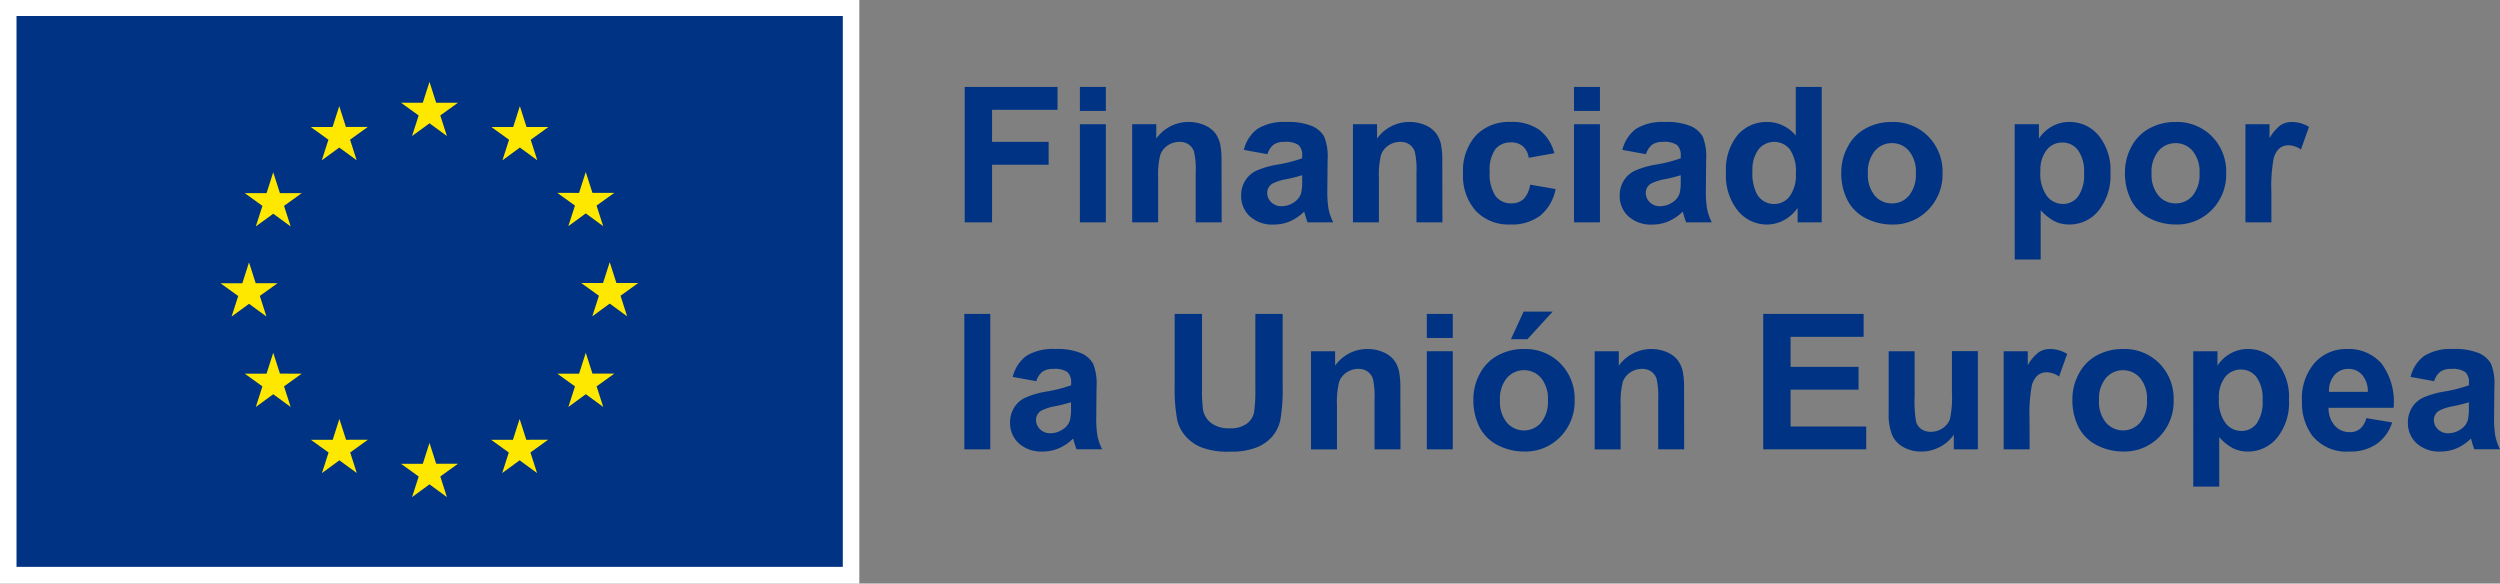 <svg id="Group_306" data-name="Group 306" xmlns="http://www.w3.org/2000/svg" xmlns:xlink="http://www.w3.org/1999/xlink" width="247.52" height="57.773" viewBox="0 0 247.52 57.773">
  <rect x="0" y="0" width="247.52" height="57.773" fill="#808080" stroke="none"/>
  <defs>
    <clipPath id="clip-path">
      <rect id="Rectangle_179" data-name="Rectangle 179" width="247.52" height="57.774" fill="none"/>
    </clipPath>
  </defs>
  <path id="Path_463" data-name="Path 463" d="M41.547,17.15V3.743h9.191V6.012H44.256V9.184h5.6v2.267h-5.6v5.7Z" transform="translate(53.966 4.861)" fill="#003383"/>
  <path id="Path_464" data-name="Path 464" d="M46.508,3.743h2.57V6.12h-2.57Zm0,3.694h2.57V17.15h-2.57Z" transform="translate(60.409 4.862)" fill="#003383"/>
  <g id="Group_305" data-name="Group 305" transform="translate(0 0)">
    <g id="Group_304" data-name="Group 304" clip-path="url(#clip-path)">
      <path id="Path_465" data-name="Path 465" d="M57.616,15.188h-2.57V10.231a7.642,7.642,0,0,0-.166-2.037,1.435,1.435,0,0,0-.533-.717,1.538,1.538,0,0,0-.892-.255,2.06,2.06,0,0,0-1.2.366,1.857,1.857,0,0,0-.729.97,8.392,8.392,0,0,0-.2,2.232v4.4h-2.57V5.475h2.386V6.9a3.9,3.9,0,0,1,3.2-1.648,3.851,3.851,0,0,1,1.554.308,2.618,2.618,0,0,1,1.067.782,2.9,2.9,0,0,1,.5,1.08,8.043,8.043,0,0,1,.14,1.726Z" transform="translate(63.338 6.824)" fill="#003383"/>
      <path id="Path_466" data-name="Path 466" d="M56.051,8.439,53.72,8.016a3.644,3.644,0,0,1,1.352-2.085,4.967,4.967,0,0,1,2.855-.676,6.137,6.137,0,0,1,2.559.407,2.56,2.56,0,0,1,1.186,1.032A5.321,5.321,0,0,1,62.014,9l-.028,3a10.343,10.343,0,0,0,.124,1.887,5.427,5.427,0,0,0,.46,1.3H60.03q-.1-.255-.248-.759c-.041-.154-.074-.253-.09-.3a4.637,4.637,0,0,1-1.409.959,4.027,4.027,0,0,1-1.6.322,3.315,3.315,0,0,1-2.366-.814,2.713,2.713,0,0,1-.864-2.058,2.746,2.746,0,0,1,.4-1.469,2.57,2.57,0,0,1,1.1-.989,8.628,8.628,0,0,1,2.044-.6,13.916,13.916,0,0,0,2.5-.632V8.593a1.335,1.335,0,0,0-.366-1.057,2.2,2.2,0,0,0-1.382-.315,1.855,1.855,0,0,0-1.069.269,1.877,1.877,0,0,0-.623.949m3.439,2.083a15.687,15.687,0,0,1-1.563.393,4.744,4.744,0,0,0-1.4.451,1.068,1.068,0,0,0-.5.9,1.269,1.269,0,0,0,.4.933,1.41,1.41,0,0,0,1.025.393,2.219,2.219,0,0,0,1.326-.457,1.606,1.606,0,0,0,.611-.851,5.079,5.079,0,0,0,.1-1.253Z" transform="translate(69.43 6.825)" fill="#003383"/>
      <path id="Path_467" data-name="Path 467" d="M67.124,15.188h-2.57V10.231a7.641,7.641,0,0,0-.166-2.037,1.435,1.435,0,0,0-.533-.717,1.538,1.538,0,0,0-.892-.255,2.06,2.06,0,0,0-1.2.366,1.857,1.857,0,0,0-.729.97,8.392,8.392,0,0,0-.2,2.232v4.4h-2.57V5.475h2.386V6.9a3.9,3.9,0,0,1,3.2-1.648,3.851,3.851,0,0,1,1.554.308,2.618,2.618,0,0,1,1.067.782,2.9,2.9,0,0,1,.5,1.08,8.043,8.043,0,0,1,.14,1.726Z" transform="translate(75.688 6.824)" fill="#003383"/>
      <path id="Path_468" data-name="Path 468" d="M72.045,8.346,69.511,8.8a1.838,1.838,0,0,0-.582-1.145,1.753,1.753,0,0,0-1.175-.382,1.919,1.919,0,0,0-1.531.662,3.391,3.391,0,0,0-.572,2.216,3.939,3.939,0,0,0,.582,2.444,1.908,1.908,0,0,0,1.559.713,1.737,1.737,0,0,0,1.2-.416,2.512,2.512,0,0,0,.657-1.432l2.524.432a4.475,4.475,0,0,1-1.51,2.623,4.655,4.655,0,0,1-2.989.887,4.45,4.45,0,0,1-3.4-1.345,5.207,5.207,0,0,1-1.264-3.72,5.226,5.226,0,0,1,1.271-3.747,4.515,4.515,0,0,1,3.437-1.34,4.675,4.675,0,0,1,2.821.766,4.223,4.223,0,0,1,1.506,2.326" transform="translate(81.844 6.824)" fill="#003383"/>
      <path id="Path_469" data-name="Path 469" d="M67.788,3.743h2.57V6.12h-2.57Zm0,3.694h2.57V17.15h-2.57Z" transform="translate(88.05 4.861)" fill="#003383"/>
      <path id="Path_470" data-name="Path 470" d="M72.354,8.439l-2.331-.423a3.644,3.644,0,0,1,1.352-2.085,4.967,4.967,0,0,1,2.855-.676,6.137,6.137,0,0,1,2.559.407,2.56,2.56,0,0,1,1.186,1.032A5.285,5.285,0,0,1,78.317,9l-.028,3a10.343,10.343,0,0,0,.124,1.887,5.541,5.541,0,0,0,.462,1.3H76.333q-.1-.255-.248-.759c-.041-.154-.074-.253-.09-.3a4.61,4.61,0,0,1-1.409.959,4.028,4.028,0,0,1-1.6.322,3.315,3.315,0,0,1-2.366-.814,2.713,2.713,0,0,1-.864-2.058,2.746,2.746,0,0,1,.4-1.469,2.57,2.57,0,0,1,1.1-.989,8.628,8.628,0,0,1,2.044-.6,13.917,13.917,0,0,0,2.5-.632V8.593a1.335,1.335,0,0,0-.366-1.057,2.2,2.2,0,0,0-1.379-.315,1.858,1.858,0,0,0-1.071.269,1.877,1.877,0,0,0-.623.949m3.439,2.083a15.689,15.689,0,0,1-1.563.393,4.744,4.744,0,0,0-1.4.451,1.068,1.068,0,0,0-.5.9,1.263,1.263,0,0,0,.4.933,1.4,1.4,0,0,0,1.023.393,2.219,2.219,0,0,0,1.326-.457,1.606,1.606,0,0,0,.612-.851,4.965,4.965,0,0,0,.1-1.253Z" transform="translate(90.606 6.825)" fill="#003383"/>
      <path id="Path_471" data-name="Path 471" d="M83.815,17.15H81.429V15.723a3.853,3.853,0,0,1-1.4,1.239,3.594,3.594,0,0,1-1.632.407,3.7,3.7,0,0,1-2.867-1.347,5.5,5.5,0,0,1-1.193-3.766A5.434,5.434,0,0,1,75.493,8.5a3.794,3.794,0,0,1,2.936-1.285,3.645,3.645,0,0,1,2.818,1.354V3.743h2.568Zm-6.858-5.067a4.434,4.434,0,0,0,.43,2.248,1.94,1.94,0,0,0,1.738,1.007,1.894,1.894,0,0,0,1.508-.754,3.49,3.49,0,0,0,.621-2.255,3.81,3.81,0,0,0-.6-2.409,1.986,1.986,0,0,0-3.078-.009,3.287,3.287,0,0,0-.616,2.172" transform="translate(96.55 4.861)" fill="#003383"/>
      <path id="Path_472" data-name="Path 472" d="M79.3,10.194a5.247,5.247,0,0,1,.632-2.478,4.321,4.321,0,0,1,1.789-1.83A5.307,5.307,0,0,1,84.3,5.254a4.849,4.849,0,0,1,3.614,1.432A4.945,4.945,0,0,1,89.323,10.3,5,5,0,0,1,87.9,13.958a4.808,4.808,0,0,1-3.579,1.448,5.662,5.662,0,0,1-2.547-.6,4.15,4.15,0,0,1-1.844-1.77,5.9,5.9,0,0,1-.632-2.839m2.635.136a3.231,3.231,0,0,0,.685,2.214,2.185,2.185,0,0,0,1.694.768A2.16,2.16,0,0,0,86,12.544a3.262,3.262,0,0,0,.683-2.232A3.193,3.193,0,0,0,86,8.118a2.162,2.162,0,0,0-1.685-.77,2.187,2.187,0,0,0-1.694.77,3.22,3.22,0,0,0-.685,2.212" transform="translate(103.003 6.824)" fill="#003383"/>
      <path id="Path_473" data-name="Path 473" d="M86.767,5.475h2.4V6.9a3.592,3.592,0,0,1,1.264-1.189,3.461,3.461,0,0,1,1.763-.46,3.708,3.708,0,0,1,2.874,1.329,5.365,5.365,0,0,1,1.179,3.694,5.529,5.529,0,0,1-1.191,3.782,3.7,3.7,0,0,1-2.881,1.347,3.268,3.268,0,0,1-1.457-.32,4.942,4.942,0,0,1-1.377-1.1v4.892h-2.57Zm2.543,4.692a3.73,3.73,0,0,0,.651,2.418,1.981,1.981,0,0,0,1.582.782,1.854,1.854,0,0,0,1.49-.717,3.692,3.692,0,0,0,.6-2.356,3.521,3.521,0,0,0-.611-2.267,1.9,1.9,0,0,0-1.52-.74,1.968,1.968,0,0,0-1.563.726,3.241,3.241,0,0,0-.623,2.154" transform="translate(112.702 6.824)" fill="#003383"/>
      <path id="Path_474" data-name="Path 474" d="M91.517,10.194a5.247,5.247,0,0,1,.632-2.478,4.321,4.321,0,0,1,1.789-1.83,5.307,5.307,0,0,1,2.582-.632,4.849,4.849,0,0,1,3.614,1.432A4.945,4.945,0,0,1,101.54,10.3a5,5,0,0,1-1.421,3.655,4.808,4.808,0,0,1-3.579,1.448,5.662,5.662,0,0,1-2.547-.6,4.15,4.15,0,0,1-1.844-1.77,5.9,5.9,0,0,1-.632-2.839m2.635.136a3.231,3.231,0,0,0,.685,2.214,2.185,2.185,0,0,0,1.694.768,2.16,2.16,0,0,0,1.685-.768,3.262,3.262,0,0,0,.683-2.232,3.193,3.193,0,0,0-.683-2.193,2.162,2.162,0,0,0-1.685-.77,2.187,2.187,0,0,0-1.694.77,3.221,3.221,0,0,0-.685,2.212" transform="translate(118.871 6.824)" fill="#003383"/>
      <path id="Path_475" data-name="Path 475" d="M99.275,15.188h-2.57V5.475h2.386V6.856a4.147,4.147,0,0,1,1.1-1.29,2.032,2.032,0,0,1,1.11-.313A3.253,3.253,0,0,1,103,5.741l-.8,2.239a2.251,2.251,0,0,0-1.207-.421,1.433,1.433,0,0,0-.915.3,2.045,2.045,0,0,0-.591,1.076,15.326,15.326,0,0,0-.214,3.255Z" transform="translate(125.61 6.824)" fill="#003383"/>
      <rect id="Rectangle_176" data-name="Rectangle 176" width="2.57" height="13.407" transform="translate(95.476 31.081)" fill="#003383"/>
      <path id="Path_476" data-name="Path 476" d="M46.1,18.216l-2.331-.423a3.644,3.644,0,0,1,1.352-2.085,4.967,4.967,0,0,1,2.855-.676,6.137,6.137,0,0,1,2.559.407,2.56,2.56,0,0,1,1.186,1.032,5.321,5.321,0,0,1,.343,2.3l-.028,3a10.343,10.343,0,0,0,.124,1.887,5.427,5.427,0,0,0,.46,1.3h-2.54q-.1-.255-.248-.759c-.041-.154-.074-.253-.09-.3a4.638,4.638,0,0,1-1.409.959,4.028,4.028,0,0,1-1.6.322,3.315,3.315,0,0,1-2.366-.814,2.713,2.713,0,0,1-.864-2.058,2.746,2.746,0,0,1,.4-1.469,2.57,2.57,0,0,1,1.1-.989,8.628,8.628,0,0,1,2.044-.6,13.916,13.916,0,0,0,2.5-.632V18.37a1.335,1.335,0,0,0-.366-1.057A2.2,2.2,0,0,0,47.79,17a1.855,1.855,0,0,0-1.069.269,1.877,1.877,0,0,0-.623.949M49.537,20.3a15.685,15.685,0,0,1-1.563.393,4.744,4.744,0,0,0-1.4.451,1.068,1.068,0,0,0-.5.9,1.269,1.269,0,0,0,.4.933,1.41,1.41,0,0,0,1.025.393,2.219,2.219,0,0,0,1.326-.457,1.606,1.606,0,0,0,.612-.851,5.079,5.079,0,0,0,.1-1.253Z" transform="translate(56.502 19.525)" fill="#003383"/>
      <path id="Path_477" data-name="Path 477" d="M50.59,13.52H53.3v7.26a15.2,15.2,0,0,0,.1,2.241,2.175,2.175,0,0,0,.828,1.322,2.894,2.894,0,0,0,1.789.5,2.714,2.714,0,0,0,1.736-.471,1.851,1.851,0,0,0,.706-1.159,15.182,15.182,0,0,0,.12-2.276V13.52H61.28v7.042a18.072,18.072,0,0,1-.218,3.412,3.787,3.787,0,0,1-.809,1.683,4.107,4.107,0,0,1-1.577,1.092,6.874,6.874,0,0,1-2.579.407,7.4,7.4,0,0,1-2.913-.444,4.136,4.136,0,0,1-1.568-1.152,3.665,3.665,0,0,1-.761-1.485,16.3,16.3,0,0,1-.264-3.4Z" transform="translate(65.711 17.561)" fill="#003383"/>
      <path id="Path_478" data-name="Path 478" d="M65.318,24.965h-2.57V20.008a7.642,7.642,0,0,0-.166-2.037,1.435,1.435,0,0,0-.533-.717A1.538,1.538,0,0,0,61.157,17a2.06,2.06,0,0,0-1.2.366,1.857,1.857,0,0,0-.729.97,8.392,8.392,0,0,0-.2,2.232v4.4h-2.57V15.252h2.386v1.428a3.9,3.9,0,0,1,3.2-1.648,3.851,3.851,0,0,1,1.554.308,2.618,2.618,0,0,1,1.067.782,2.9,2.9,0,0,1,.5,1.08,8.043,8.043,0,0,1,.14,1.726Z" transform="translate(73.342 19.523)" fill="#003383"/>
      <path id="Path_479" data-name="Path 479" d="M61.45,13.52h2.57V15.9H61.45Zm0,3.694h2.57v9.713H61.45Z" transform="translate(79.817 17.561)" fill="#003383"/>
      <path id="Path_480" data-name="Path 480" d="M63.455,22.064a5.251,5.251,0,0,1,.63-2.478,4.334,4.334,0,0,1,1.789-1.83,5.3,5.3,0,0,1,2.584-.632,4.851,4.851,0,0,1,3.612,1.432,4.945,4.945,0,0,1,1.409,3.616,5.008,5.008,0,0,1-1.423,3.655,4.8,4.8,0,0,1-3.579,1.448,5.639,5.639,0,0,1-2.547-.6,4.138,4.138,0,0,1-1.844-1.77,5.9,5.9,0,0,1-.63-2.839m2.632.136a3.212,3.212,0,0,0,.687,2.214,2.239,2.239,0,0,0,3.379,0,3.263,3.263,0,0,0,.68-2.23,3.21,3.21,0,0,0-.68-2.2,2.243,2.243,0,0,0-3.379,0,3.218,3.218,0,0,0-.687,2.212m1.08-6.044L68.43,13.42H71.31L68.8,16.156Z" transform="translate(82.422 17.431)" fill="#003383"/>
      <path id="Path_481" data-name="Path 481" d="M77.535,24.965h-2.57V20.008a7.782,7.782,0,0,0-.163-2.037,1.452,1.452,0,0,0-.536-.717A1.533,1.533,0,0,0,73.374,17a2.065,2.065,0,0,0-1.2.366,1.857,1.857,0,0,0-.729.97,8.391,8.391,0,0,0-.2,2.232v4.4h-2.57V15.252h2.389v1.428a3.97,3.97,0,0,1,4.754-1.34,2.6,2.6,0,0,1,1.067.782,2.9,2.9,0,0,1,.5,1.08,8.043,8.043,0,0,1,.14,1.726Z" transform="translate(89.211 19.523)" fill="#003383"/>
      <path id="Path_482" data-name="Path 482" d="M75.938,26.927V13.52h9.94v2.269H78.646v2.972h6.729v2.258H78.646v3.648h7.49v2.26Z" transform="translate(98.636 17.56)" fill="#003383"/>
      <path id="Path_483" data-name="Path 483" d="M87.791,24.84V23.385a3.762,3.762,0,0,1-1.4,1.228,3.906,3.906,0,0,1-1.823.446,3.55,3.55,0,0,1-1.756-.43,2.524,2.524,0,0,1-1.126-1.207,5.368,5.368,0,0,1-.347-2.149V15.127h2.57v4.462a12.132,12.132,0,0,0,.145,2.513,1.334,1.334,0,0,0,.515.731,1.583,1.583,0,0,0,.949.269,2.01,2.01,0,0,0,1.179-.361,1.834,1.834,0,0,0,.713-.9,10.348,10.348,0,0,0,.193-2.621v-4.1h2.57V24.84Z" transform="translate(105.653 19.648)" fill="#003383"/>
      <path id="Path_484" data-name="Path 484" d="M88.863,24.965h-2.57V15.252h2.386v1.382a4.147,4.147,0,0,1,1.1-1.29,2.032,2.032,0,0,1,1.11-.313,3.253,3.253,0,0,1,1.692.487l-.8,2.239a2.251,2.251,0,0,0-1.207-.421,1.433,1.433,0,0,0-.915.3,2.045,2.045,0,0,0-.591,1.076,15.329,15.329,0,0,0-.214,3.255Z" transform="translate(112.086 19.523)" fill="#003383"/>
      <path id="Path_485" data-name="Path 485" d="M89.253,19.971a5.247,5.247,0,0,1,.632-2.478,4.321,4.321,0,0,1,1.789-1.83,5.307,5.307,0,0,1,2.582-.632,4.849,4.849,0,0,1,3.614,1.432,4.945,4.945,0,0,1,1.407,3.616,5,5,0,0,1-1.421,3.655,4.808,4.808,0,0,1-3.579,1.448,5.662,5.662,0,0,1-2.547-.6,4.15,4.15,0,0,1-1.844-1.77,5.9,5.9,0,0,1-.632-2.839m2.635.136a3.22,3.22,0,0,0,.687,2.214,2.241,2.241,0,0,0,3.377,0,3.262,3.262,0,0,0,.683-2.232,3.193,3.193,0,0,0-.683-2.193,2.236,2.236,0,0,0-3.377,0,3.21,3.21,0,0,0-.687,2.212" transform="translate(115.931 19.523)" fill="#003383"/>
      <path id="Path_486" data-name="Path 486" d="M94.457,15.252h2.4v1.428a3.592,3.592,0,0,1,1.264-1.189,3.461,3.461,0,0,1,1.763-.46,3.708,3.708,0,0,1,2.874,1.329,5.365,5.365,0,0,1,1.179,3.694,5.529,5.529,0,0,1-1.191,3.782,3.7,3.7,0,0,1-2.881,1.347,3.268,3.268,0,0,1-1.457-.32,4.943,4.943,0,0,1-1.377-1.1v4.892h-2.57ZM97,19.944a3.73,3.73,0,0,0,.651,2.418,1.981,1.981,0,0,0,1.582.782,1.854,1.854,0,0,0,1.49-.717,3.692,3.692,0,0,0,.6-2.356,3.521,3.521,0,0,0-.611-2.267,1.9,1.9,0,0,0-1.52-.74,1.968,1.968,0,0,0-1.563.726A3.241,3.241,0,0,0,97,19.944" transform="translate(122.69 19.523)" fill="#003383"/>
      <path id="Path_487" data-name="Path 487" d="M105.512,21.873l2.561.43a4.184,4.184,0,0,1-1.559,2.145,4.585,4.585,0,0,1-2.664.736,4.349,4.349,0,0,1-3.752-1.655,5.566,5.566,0,0,1-.959-3.347A5.365,5.365,0,0,1,100.4,16.4a4.161,4.161,0,0,1,3.191-1.368,4.311,4.311,0,0,1,3.421,1.432,6.326,6.326,0,0,1,1.2,4.386h-6.439a2.613,2.613,0,0,0,.623,1.777,1.939,1.939,0,0,0,1.483.637,1.563,1.563,0,0,0,1.014-.331,2.031,2.031,0,0,0,.621-1.06m.147-2.6a2.47,2.47,0,0,0-.575-1.694A1.765,1.765,0,0,0,103.748,17a1.783,1.783,0,0,0-1.391.612,2.369,2.369,0,0,0-.538,1.664Z" transform="translate(128.772 19.523)" fill="#003383"/>
      <path id="Path_488" data-name="Path 488" d="M106.3,18.216l-2.331-.423a3.644,3.644,0,0,1,1.352-2.085,4.967,4.967,0,0,1,2.855-.676,6.137,6.137,0,0,1,2.559.407,2.561,2.561,0,0,1,1.186,1.032,5.285,5.285,0,0,1,.343,2.3l-.028,3a10.343,10.343,0,0,0,.124,1.887,5.542,5.542,0,0,0,.462,1.3h-2.543q-.1-.255-.248-.759c-.041-.154-.074-.253-.09-.3a4.61,4.61,0,0,1-1.409.959,4.028,4.028,0,0,1-1.6.322,3.315,3.315,0,0,1-2.366-.814,2.713,2.713,0,0,1-.864-2.058,2.746,2.746,0,0,1,.4-1.469,2.57,2.57,0,0,1,1.1-.989,8.628,8.628,0,0,1,2.044-.6,13.916,13.916,0,0,0,2.5-.632V18.37a1.335,1.335,0,0,0-.366-1.057A2.2,2.2,0,0,0,107.994,17a1.858,1.858,0,0,0-1.071.269,1.877,1.877,0,0,0-.623.949m3.439,2.083a15.687,15.687,0,0,1-1.563.393,4.744,4.744,0,0,0-1.4.451,1.068,1.068,0,0,0-.5.9,1.263,1.263,0,0,0,.4.933,1.4,1.4,0,0,0,1.023.393,2.219,2.219,0,0,0,1.326-.457,1.606,1.606,0,0,0,.611-.851,4.963,4.963,0,0,0,.1-1.253Z" transform="translate(134.699 19.525)" fill="#003383"/>
      <rect id="Rectangle_177" data-name="Rectangle 177" width="85.08" height="57.774" fill="#fff"/>
      <rect id="Rectangle_178" data-name="Rectangle 178" width="81.809" height="54.539" transform="translate(1.635 1.584)" fill="#003383"/>
      <path id="Path_489" data-name="Path 489" d="M18.364,8.886l1.726-1.26,1.726,1.26L21.16,6.849l1.754-1.26H20.751l-.66-2.062-.662,2.064-2.159,0,1.749,1.26Z" transform="translate(22.432 4.581)" fill="#ffe800"/>
      <path id="Path_490" data-name="Path 490" d="M14.48,9.931l1.726-1.26,1.724,1.26-.655-2.037,1.752-1.26H16.866l-.66-2.064-.662,2.067-2.161,0,1.752,1.26Z" transform="translate(17.383 5.936)" fill="#ffe800"/>
      <path id="Path_491" data-name="Path 491" d="M13.361,7.42,12.7,9.486l-2.159,0,1.752,1.26-.657,2.037,1.726-1.26,1.726,1.26-.657-2.037,1.752-1.26H14.023Z" transform="translate(13.691 9.637)" fill="#ffe800"/>
      <path id="Path_492" data-name="Path 492" d="M12.32,15.4l1.726,1.26-.657-2.037,1.752-1.26H12.982L12.32,11.3l-.662,2.069-2.161,0,1.754,1.26-.657,2.037Z" transform="translate(12.335 14.678)" fill="#ffe800"/>
      <path id="Path_493" data-name="Path 493" d="M14.023,17.258l-.662-2.064L12.7,17.26l-2.161,0,1.752,1.26-.655,2.039,1.724-1.262,1.726,1.262-.655-2.039,1.749-1.26Z" transform="translate(13.691 19.734)" fill="#ffe800"/>
      <path id="Path_494" data-name="Path 494" d="M16.872,20.105l-.662-2.062-.66,2.064-2.161,0,1.752,1.26L14.485,23.4l1.726-1.262L17.936,23.4l-.655-2.039,1.752-1.26Z" transform="translate(17.391 23.436)" fill="#ffe800"/>
      <path id="Path_495" data-name="Path 495" d="M20.753,21.139l-.662-2.064-.66,2.067-2.161,0,1.752,1.26-.655,2.039,1.726-1.262,1.724,1.262L21.162,22.4l1.752-1.26Z" transform="translate(22.432 24.775)" fill="#ffe800"/>
      <path id="Path_496" data-name="Path 496" d="M24.633,20.105l-.66-2.062-.662,2.064-2.159,0,1.749,1.26L22.246,23.4l1.726-1.262L25.7,23.4l-.657-2.039,1.752-1.26Z" transform="translate(27.474 23.436)" fill="#ffe800"/>
      <path id="Path_497" data-name="Path 497" d="M27.484,17.258l-.662-2.064-.662,2.067-2.159,0,1.752,1.26L25.1,20.557l1.726-1.262,1.724,1.262-.657-2.039,1.754-1.26Z" transform="translate(31.175 19.734)" fill="#ffe800"/>
      <path id="Path_498" data-name="Path 498" d="M30.676,13.354H28.515l-.662-2.064-.66,2.067-2.161,0,1.752,1.26-.655,2.039,1.724-1.262,1.724,1.262-.653-2.039Z" transform="translate(32.514 14.664)" fill="#ffe800"/>
      <path id="Path_499" data-name="Path 499" d="M25.095,12.768l1.726-1.26,1.726,1.26-.657-2.037,1.752-1.258H27.483l-.662-2.064-.662,2.067L24,9.473l1.752,1.258Z" transform="translate(31.174 9.623)" fill="#ffe800"/>
      <path id="Path_500" data-name="Path 500" d="M23.983,4.571l-.66,2.067-2.161,0L22.912,7.9l-.655,2.037L23.986,8.67,25.71,9.932,25.055,7.9l1.752-1.262H24.643Z" transform="translate(27.488 5.937)" fill="#ffe800"/>
    </g>
  </g>
</svg>
